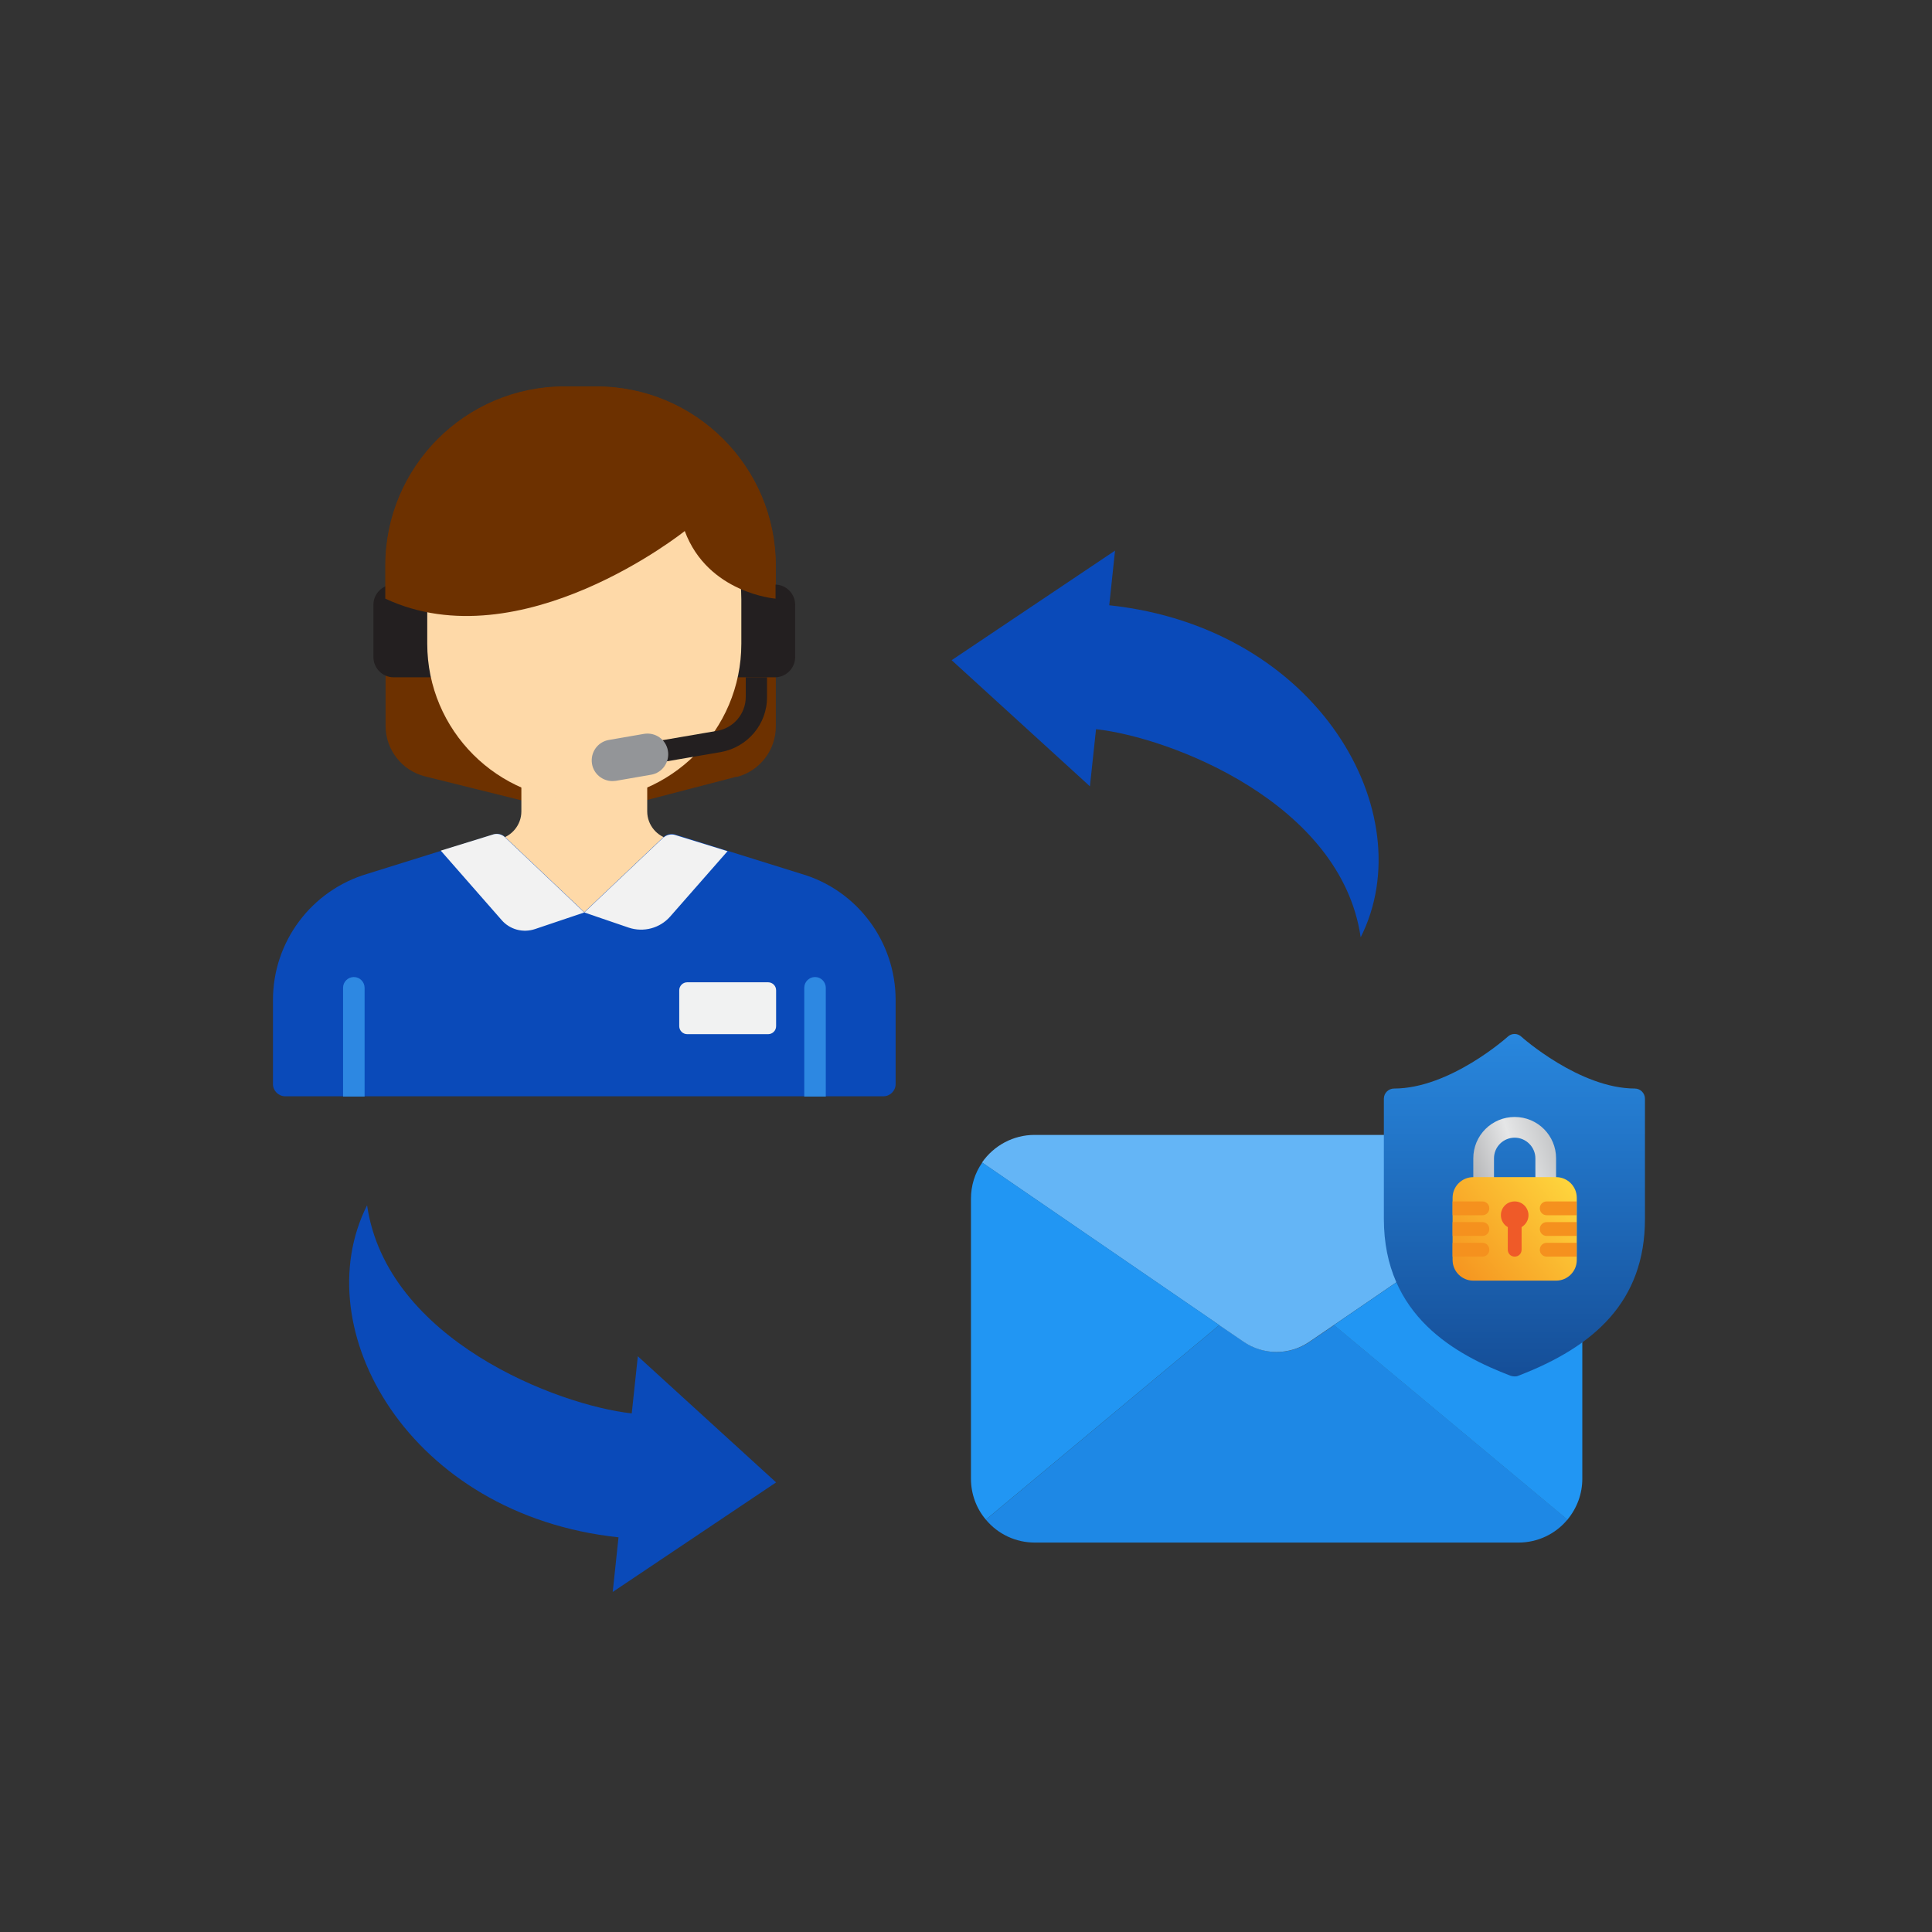 <?xml version="1.0" encoding="UTF-8"?><svg id="Layer_1" xmlns="http://www.w3.org/2000/svg" xmlns:xlink="http://www.w3.org/1999/xlink" viewBox="0 0 70 70"><rect x="0" y="0" width="70" height="70" fill="#333333" stroke="none"/><defs><style>.cls-1{fill:url(#linear-gradient);}.cls-2{fill:#f5911e;}.cls-3{fill:#f2f2f2;}.cls-4{fill:#f1f2f2;}.cls-5{fill:#ef5a28;}.cls-6{fill:#fed9a8;}.cls-7{fill:#64b5f6;}.cls-8{fill:#6d3100;}.cls-9{fill:#939598;}.cls-10{fill:#1e88e5;}.cls-11{fill:#231f20;}.cls-12{fill:#2196f3;}.cls-13,.cls-14{fill:#0a4ab9;}.cls-15{fill:#2d88e2;}.cls-16{fill:url(#linear-gradient-3);}.cls-17{fill:url(#linear-gradient-2);}.cls-14{fill-rule:evenodd;}</style><linearGradient id="linear-gradient" x1="54.88" y1="-678.78" x2="54.88" y2="-702.4" gradientTransform="translate(0 -649.28) scale(1 -1)" gradientUnits="userSpaceOnUse"><stop offset=".09" stop-color="#31a2ff"/><stop offset=".89" stop-color="#144b94"/></linearGradient><linearGradient id="linear-gradient-2" x1="50.4" y1="-692.76" x2="60.07" y2="-689.65" gradientTransform="translate(0 -649.28) scale(1 -1)" gradientUnits="userSpaceOnUse"><stop offset=".12" stop-color="#808083"/><stop offset=".47" stop-color="#e5e6e7"/><stop offset=".86" stop-color="#919396"/></linearGradient><linearGradient id="linear-gradient-3" x1="57.77" y1="-691.4" x2="51.02" y2="-697" gradientTransform="translate(0 -649.28) scale(1 -1)" gradientUnits="userSpaceOnUse"><stop offset=".06" stop-color="#ffdc40"/><stop offset=".77" stop-color="#f5911e"/></linearGradient></defs><path class="cls-14" d="m22.89,51.2l.22-2.06,5.01,4.57-5.92,3.97.21-1.98c-7.59-.81-11.37-7.55-9.11-12.03.71,4.88,6.92,7.25,9.59,7.54Zm16.82-24.77l-.22,2.06-5.01-4.57,5.92-3.97-.21,1.98c7.59.81,11.37,7.55,9.11,12.03-.71-4.88-6.92-7.25-9.59-7.54Z"/><path class="cls-10" d="m56.79,55.06c-.44.53-1.09.83-1.77.83h-17.53c-.68,0-1.33-.3-1.77-.83l8.46-7.05.88.6c.72.5,1.68.5,2.4,0l.88-.6,8.46,7.05h0Z"/><path class="cls-7" d="m56.92,42.13l-8.59,5.88-.88.6c-.72.5-1.68.5-2.4,0l-.88-.6-8.59-5.89c.43-.62,1.14-1,1.9-1h17.53c.76,0,1.48.37,1.9,1.01Z"/><path class="cls-12" d="m44.18,48.01l-8.46,7.05c-.35-.41-.54-.94-.54-1.48v-10.15c0-.47.14-.93.41-1.31l8.59,5.89Zm13.15-4.58v10.15c0,.54-.19,1.06-.54,1.48l-8.46-7.05,8.59-5.88c.27.38.41.84.41,1.3h0Z"/><path class="cls-1" d="m59.24,39.44c-2.01,0-4.1-1.86-4.12-1.88-.14-.13-.35-.13-.49,0-.02.02-2.1,1.88-4.12,1.88-.2,0-.37.16-.37.37v4.35c0,3.53,2.62,4.93,4.6,5.69.04.01.09.02.13.02s.09,0,.13-.02c2.77-1.06,4.6-2.7,4.6-5.69v-4.35c0-.2-.16-.37-.37-.37h0Z"/><path class="cls-17" d="m54.88,40.47c-.83,0-1.5.67-1.5,1.5v1.25h.75v-1.25c0-.42.34-.75.75-.75s.75.34.75.75v1.25h.75v-1.25c0-.83-.67-1.5-1.5-1.5Z"/><path class="cls-16" d="m56.38,46.4h-3c-.42,0-.75-.34-.75-.75v-2.25c0-.42.34-.75.75-.75h3c.42,0,.75.34.75.75v2.25c0,.42-.34.75-.75.75Z"/><path class="cls-5" d="m55.38,44.03c0-.27-.22-.5-.5-.5s-.5.22-.5.5c0,.18.1.35.25.43v.82c0,.14.11.25.25.25s.25-.11.25-.25v-.82c.15-.09.25-.25.25-.43h0Z"/><path class="cls-2" d="m53.71,44.03h-1.08v-.5h1.08c.14,0,.25.11.25.25s-.11.25-.25.25h0Z"/><path class="cls-2" d="m53.71,45.53h-1.08v-.5h1.08c.14,0,.25.11.25.25s-.11.25-.25.25h0Z"/><path class="cls-2" d="m53.71,44.78h-1.08v-.5h1.08c.14,0,.25.11.25.25s-.11.25-.25.25h0Z"/><path class="cls-2" d="m56.04,44.03h1.08v-.5h-1.08c-.14,0-.25.11-.25.25s.11.25.25.25h0Z"/><path class="cls-2" d="m56.04,45.53h1.08v-.5h-1.08c-.14,0-.25.11-.25.25s.11.25.25.25h0Z"/><path class="cls-2" d="m56.04,44.78h1.08v-.5h-1.08c-.14,0-.25.11-.25.25s.11.25.25.25h0Z"/><path class="cls-8" d="m26.69,28.14l-5.03,1.31c-.31.08-.64.08-.95,0l-5.31-1.32c-.84-.21-1.43-.97-1.43-1.83v-5.8c0-3.58,2.91-6.49,6.49-6.49h1.16c3.58,0,6.49,2.91,6.49,6.49v5.82c0,.86-.58,1.61-1.41,1.83Z"/><path class="cls-11" d="m14.26,24.54h1.38v-3.36h-1.38c-.4,0-.73.33-.73.73v1.9c0,.4.33.73.73.73h0Zm13.82,0h-1.38v-3.36h1.38c.4,0,.73.33.73.73v1.9c0,.4-.33.73-.73.73h0Z"/><path class="cls-6" d="m24.28,30.41c-.48-.1-.83-.52-.83-1.01v-2.32h-4.56v2.32c0,.49-.35.91-.83,1.01l-.56.11v3.73h7.33v-3.73l-.56-.11Z"/><path class="cls-13" d="m29.03,31.66l-4.58-1.43c-.14-.04-.3,0-.4.09l-2.88,2.73-2.88-2.73c-.11-.1-.26-.14-.4-.09l-4.58,1.43c-2.03.6-3.42,2.46-3.42,4.57v3.05c0,.24.2.44.44.44h21.68c.24,0,.44-.2.44-.44h0v-3.05c0-2.11-1.39-3.98-3.42-4.57Z"/><path class="cls-6" d="m21.17,29.01c-3.14,0-5.69-2.55-5.69-5.69v-1.6c0-3.14,2.55-5.69,5.69-5.69s5.69,2.55,5.69,5.69v1.6c0,3.14-2.55,5.69-5.69,5.69Z"/><path class="cls-3" d="m18.29,30.33l2.88,2.73-1.78.6c-.44.15-.92.02-1.22-.33l-2.2-2.51,1.91-.59c.14-.04.3,0,.4.09Zm5.76,0l-2.88,2.73,1.61.55c.54.18,1.13.02,1.5-.4l2.08-2.37-1.91-.59c-.14-.04-.3,0-.4.09Z"/><path class="cls-4" d="m27.83,37.47h-2.93c-.16,0-.29-.13-.29-.29v-1.3c0-.16.13-.29.29-.29h2.93c.16,0,.29.13.29.29v1.3c0,.16-.13.29-.29.29Z"/><path class="cls-8" d="m28.1,21.69s-2.45-.19-3.29-2.45c0,0-5.93,4.75-10.85,2.45v-1.2c0-3.58,2.91-6.49,6.49-6.49h1.16c3.58,0,6.49,2.91,6.49,6.49v1.2h0Z"/><path class="cls-15" d="m29.53,35.4c-.21,0-.39.17-.39.39h0v3.94h.78v-3.94c0-.21-.17-.39-.39-.39h0Zm-16.71,0c-.21,0-.39.17-.39.39h0v3.94h.78v-3.94c0-.21-.17-.39-.39-.39h0Z"/><path class="cls-11" d="m27.02,24.54v.71c0,.61-.44,1.13-1.04,1.23l-3.91.67c-.21.04-.35.24-.32.45s.24.35.45.32h0l3.91-.67c.97-.17,1.69-1.01,1.68-2v-.71h-.78Z"/><path class="cls-9" d="m22.19,28.3c-.36,0-.68-.26-.74-.62-.07-.41.2-.8.61-.87l1.27-.22c.41-.07.8.2.87.61.07.41-.2.8-.61.87l-1.27.22s-.09.01-.13.01h0Z"/></svg>